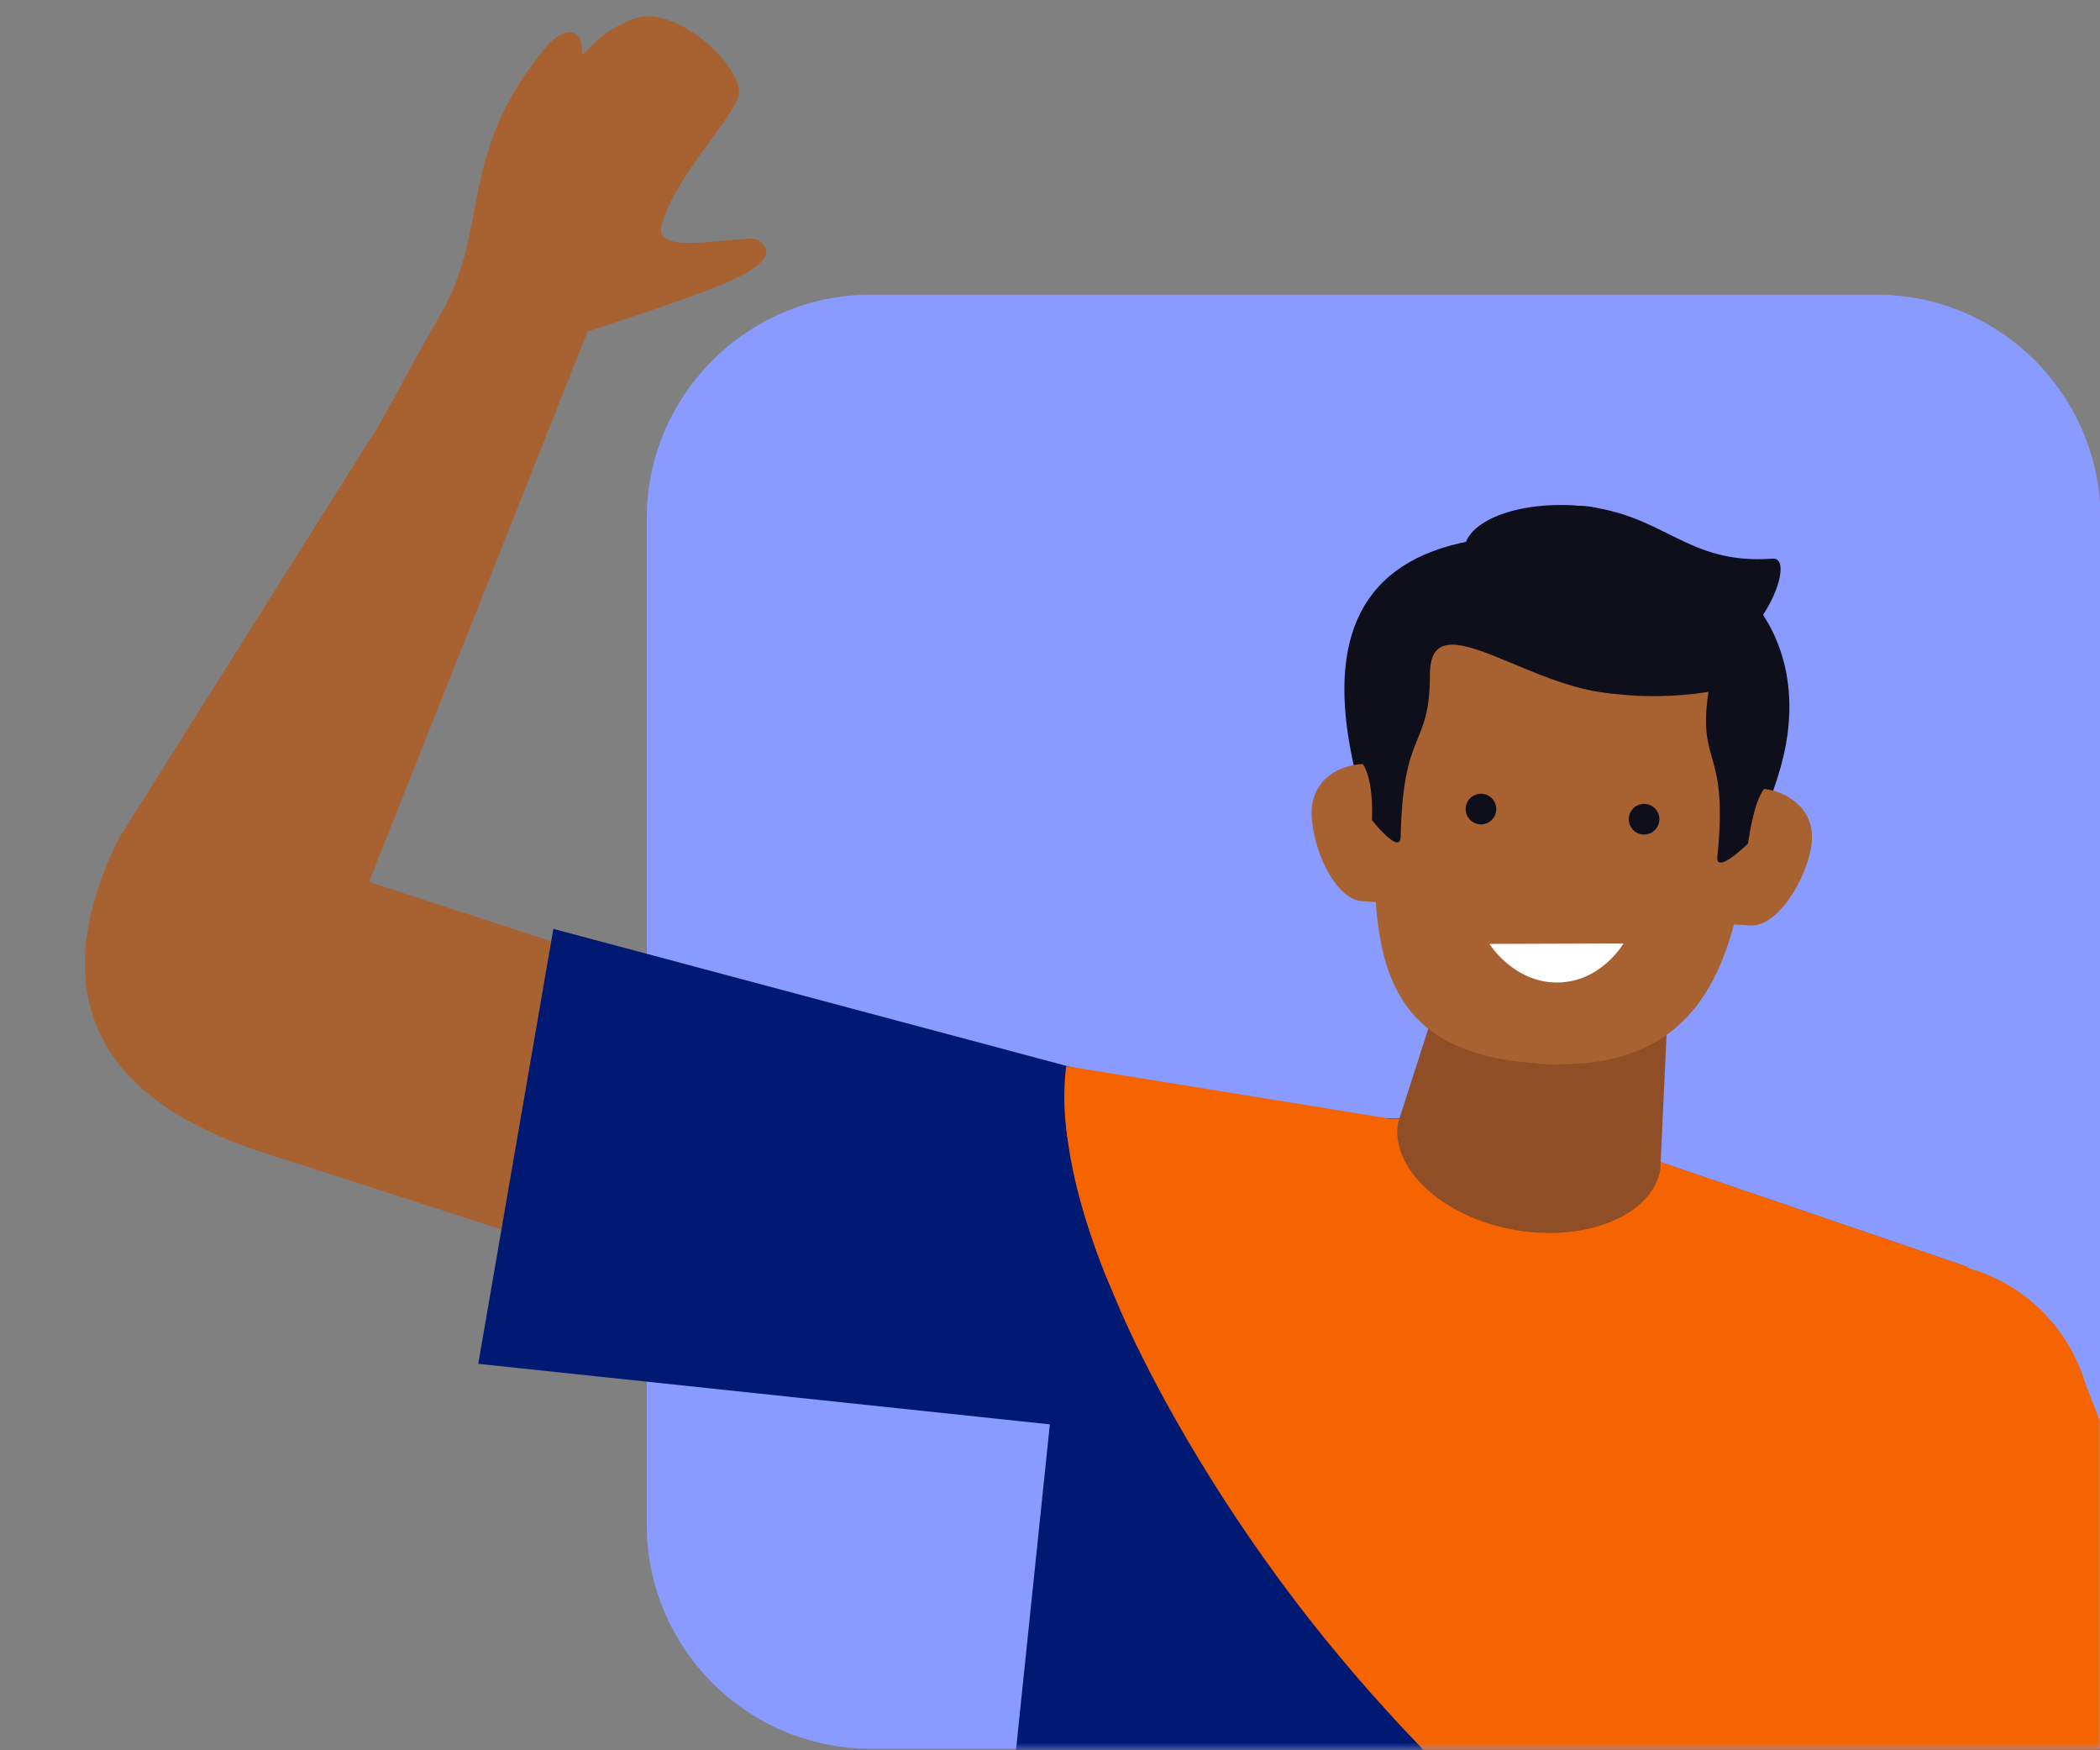 <svg width="420" height="350" viewBox="0 0 420 350" fill="none" xmlns="http://www.w3.org/2000/svg">
<rect x="0" y="0" width="420" height="350" fill="#808080" stroke="none"/>
<g clip-path="url(#clip0_5161_1123)">
<path d="M420.11 349.69H174.08C149.48 349.69 129.35 329.56 129.35 304.96V103.66C129.35 79.06 149.48 58.93 174.08 58.93H375.38C399.98 58.93 420.11 79.06 420.11 103.66V349.69Z" fill="#899BFF"/>
<mask id="mask0_5161_1123" style="mask-type:luminance" maskUnits="userSpaceOnUse" x="10" y="-4" width="411" height="354">
<path d="M420.12 349.69V38.707C420.082 27.528 415.633 16.821 407.735 8.922C399.827 1.024 389.12 -3.434 377.951 -3.472H52.179C41 -3.444 30.293 1.014 22.395 8.922C14.486 16.821 10.028 27.528 10 38.707V307.511C10.028 318.69 14.486 329.397 22.395 337.296C30.293 345.194 41.01 349.652 52.179 349.681H420.12V349.69Z" fill="white"/>
</mask>
<g mask="url(#mask0_5161_1123)">
<path d="M229.472 286.775C248.279 286.775 263.526 271.529 263.526 252.721C263.526 233.913 248.279 218.667 229.472 218.667C210.664 218.667 195.417 233.913 195.417 252.721C195.417 271.529 210.664 286.775 229.472 286.775Z" fill="#001A73"/>
<path d="M211.705 281.798L52.66 230.477C11.621 217.291 12.206 190.918 23.79 167.609L83.094 73.402L119.034 62.45L73.81 176.356L231.611 227.687L211.705 281.798Z" fill="#A86231"/>
<path d="M110.673 185.744L238.529 219.883L223.92 286.304L95.649 272.722L110.673 185.744Z" fill="#001A73"/>
<path d="M109.08 9.582C112.775 5.133 116.451 5.567 116.404 9.95C116.376 12.994 117.544 7.405 126.451 3.852C135.358 0.298 149.478 14.238 147.659 19.413C145.84 24.587 134.463 36.058 132.267 45.342C130.768 51.648 149.544 46.539 151.683 48.029C153.908 49.574 154.624 51.855 147.885 55.314C141.136 58.774 117.054 66.427 117.054 66.427L92.991 127.523L68.947 97.861C68.947 97.861 82.51 72.422 88.09 62.883C98.147 45.682 91.332 30.921 109.08 9.573V9.582Z" fill="#A86231"/>
<path d="M217.916 222.315L308.381 224.303L393.304 253.296L378.224 292.732L344.697 457.206L194.72 431.522L211.77 267.51L202.637 228.441C206.803 224.586 212.242 222.409 217.916 222.315Z" fill="#001A73"/>
<path d="M308.654 224.35L218.198 222.362C216.455 222.39 214.749 222.635 213.08 223.05C213.589 232.06 216.238 242.721 220.998 254.766L224.344 262.674C224.561 263.164 224.768 263.654 224.994 264.145C234.439 284.805 248.935 307.869 264.77 327.436C280.953 347.428 300.275 366.514 318.938 380.275C330.823 389.041 344.198 396.855 356.63 400.003L378.488 292.77L393.568 253.334L308.645 224.341L308.654 224.35Z" fill="#F56400"/>
<path d="M213.486 227.527C212.242 219.336 213.25 213.191 213.25 213.191L277.654 223.644L221.808 236.217C221.808 236.217 214.984 235.586 213.486 227.517V227.527Z" fill="#F56400"/>
<path d="M279.624 224.463C277.994 233.502 288.314 243.305 302.764 245.916C317.203 248.517 330.427 242.984 332.058 233.945C332.058 233.945 323.104 215.801 308.664 213.191C294.224 210.589 279.624 224.463 279.624 224.463Z" fill="#8F4E25"/>
<path d="M334.018 191.531L332.058 233.945L279.624 224.463L292.631 184.057L334.018 191.531Z" fill="#8F4E25"/>
<path d="M307.458 113.451C307.458 113.451 310.21 101.65 329.824 107.183C351.503 113.3 363.247 131.717 355.471 155.601C346.366 183.585 332.699 206.367 332.699 206.367C332.699 206.367 302.792 183.538 295.666 182.115C277.532 178.477 307.448 113.46 307.448 113.46L307.458 113.451Z" fill="#0E0F1B"/>
<path d="M292.829 109.935C292.481 115.571 320.974 130.426 332.633 132.876C350.051 136.543 360.193 111.273 354.557 111.707C336.818 113.064 332.765 102.187 314.989 101.075C303.103 100.33 293.178 104.298 292.829 109.935Z" fill="#0E0F1B"/>
<path d="M323.057 114.421C323.057 114.421 316.035 104.826 295.883 107.88C273.62 111.255 265.429 125.609 270.17 150.266C275.731 179.165 284.827 203.841 284.827 203.841C284.827 203.841 318.966 184.537 326.205 184.01C344.65 182.652 323.047 114.421 323.047 114.421H323.057Z" fill="#0E0F1B"/>
<path d="M342.369 184.603L350.164 185.056C354.905 185.329 360.381 177.704 362.087 170.182C363.982 161.841 357.092 157.995 352.351 157.722L343.962 157.109C339.221 156.836 335.14 160.625 334.848 165.573L334.292 175.14C333.999 180.088 337.619 184.33 342.36 184.603H342.369Z" fill="#A86231"/>
<path d="M280.152 180.72L272.357 180.202C267.616 179.881 263.139 171.634 262.376 163.962C261.537 155.45 268.842 152.491 273.583 152.802L281.981 153.235C286.722 153.556 290.294 157.816 289.964 162.765L289.323 172.331C288.993 177.28 284.884 181.031 280.143 180.72H280.152Z" fill="#A86231"/>
<path d="M349.655 166.62C349.75 165.705 349.825 164.782 349.882 163.848C352.002 129.86 349.778 110.321 318.071 108.04C317.807 108.012 317.552 107.965 317.298 107.937C315.959 107.814 314.64 107.795 313.311 107.861C287.457 107.861 278.013 124.893 275.703 154.065C275.609 154.979 275.534 155.903 275.477 156.826C273.356 190.815 275.581 210.354 307.288 212.635C307.552 212.663 307.806 212.71 308.061 212.738C309.399 212.861 310.728 212.88 312.048 212.814C337.892 212.814 347.346 195.782 349.655 166.62Z" fill="#A86231"/>
<path d="M325.366 138.749C307.25 139.437 286.015 119.247 285.987 134.828C285.958 149.984 280.605 145.29 280.133 167.317C280.049 171.144 274.393 164.018 274.393 164.018C274.638 156.412 273.272 152.001 270.331 150.728L276.863 119.078L287.184 110.576C287.184 110.576 304.508 103.771 314.348 103.29L325.376 138.749H325.366Z" fill="#0E0F1B"/>
<path d="M296.194 164.848C297.886 164.848 299.257 163.476 299.257 161.784C299.257 160.092 297.886 158.721 296.194 158.721C294.502 158.721 293.131 160.092 293.131 161.784C293.131 163.476 294.502 164.848 296.194 164.848Z" fill="#0E0F1B"/>
<path d="M328.815 166.884C330.507 166.884 331.879 165.512 331.879 163.82C331.879 162.128 330.507 160.757 328.815 160.757C327.124 160.757 325.752 162.128 325.752 163.82C325.752 165.512 327.124 166.884 328.815 166.884Z" fill="#0E0F1B"/>
<path d="M353.944 133.14C353.595 138.777 313.603 145.101 302.019 128.767C302.019 128.767 292.104 115.543 292.839 109.944C293.027 108.493 298.07 100.029 317.128 101.216C329.014 101.961 354.302 127.504 353.944 133.14Z" fill="#0E0F1B"/>
<path d="M332.661 117.258C332.661 117.258 345.461 113.517 341.7 138.306C339.429 153.292 345.734 149.362 343.472 171.276C343.076 175.084 349.58 168.712 349.58 168.712C351.408 157.09 353.34 157.053 355.263 156.035L352.718 123.819L343.538 114.092C343.538 114.092 327.194 105.184 317.486 103.488L332.661 117.268V117.258Z" fill="#0E0F1B"/>
<path d="M297.9 188.751L324.697 188.656C324.697 188.656 320.22 196.432 311.445 196.47C302.679 196.498 297.891 188.751 297.891 188.751H297.9Z" fill="white"/>
<path d="M384.398 320.424C403.205 320.424 418.452 305.177 418.452 286.37C418.452 267.562 403.205 252.316 384.398 252.316C365.59 252.316 350.344 267.562 350.344 286.37C350.344 305.177 365.59 320.424 384.398 320.424Z" fill="#F56900"/>
<path d="M416.698 276.04C412.994 264.484 403.201 255.294 390.43 252.985C371.994 249.658 354.359 261.892 351.022 280.328C350.23 284.711 350.343 289.047 351.182 293.156H351.144L378.95 422.002L462.874 395.818L416.698 276.03V276.04Z" fill="#001A73"/>
<path d="M374.209 400.663C379.949 399.334 386.057 396.091 392.4 390.955C408.433 377.976 424.456 354.186 437.567 329.802L416.831 276.011C413.108 264.408 403.286 255.19 390.458 252.872C371.956 249.526 354.236 261.817 350.89 280.328C350.098 284.73 350.212 289.084 351.06 293.213H351.022L374.209 400.672V400.663Z" fill="#F56400"/>
</g>
</g>
<defs>
<clipPath id="clip0_5161_1123">
<rect width="420" height="350" fill="white"/>
</clipPath>
</defs>
</svg>
